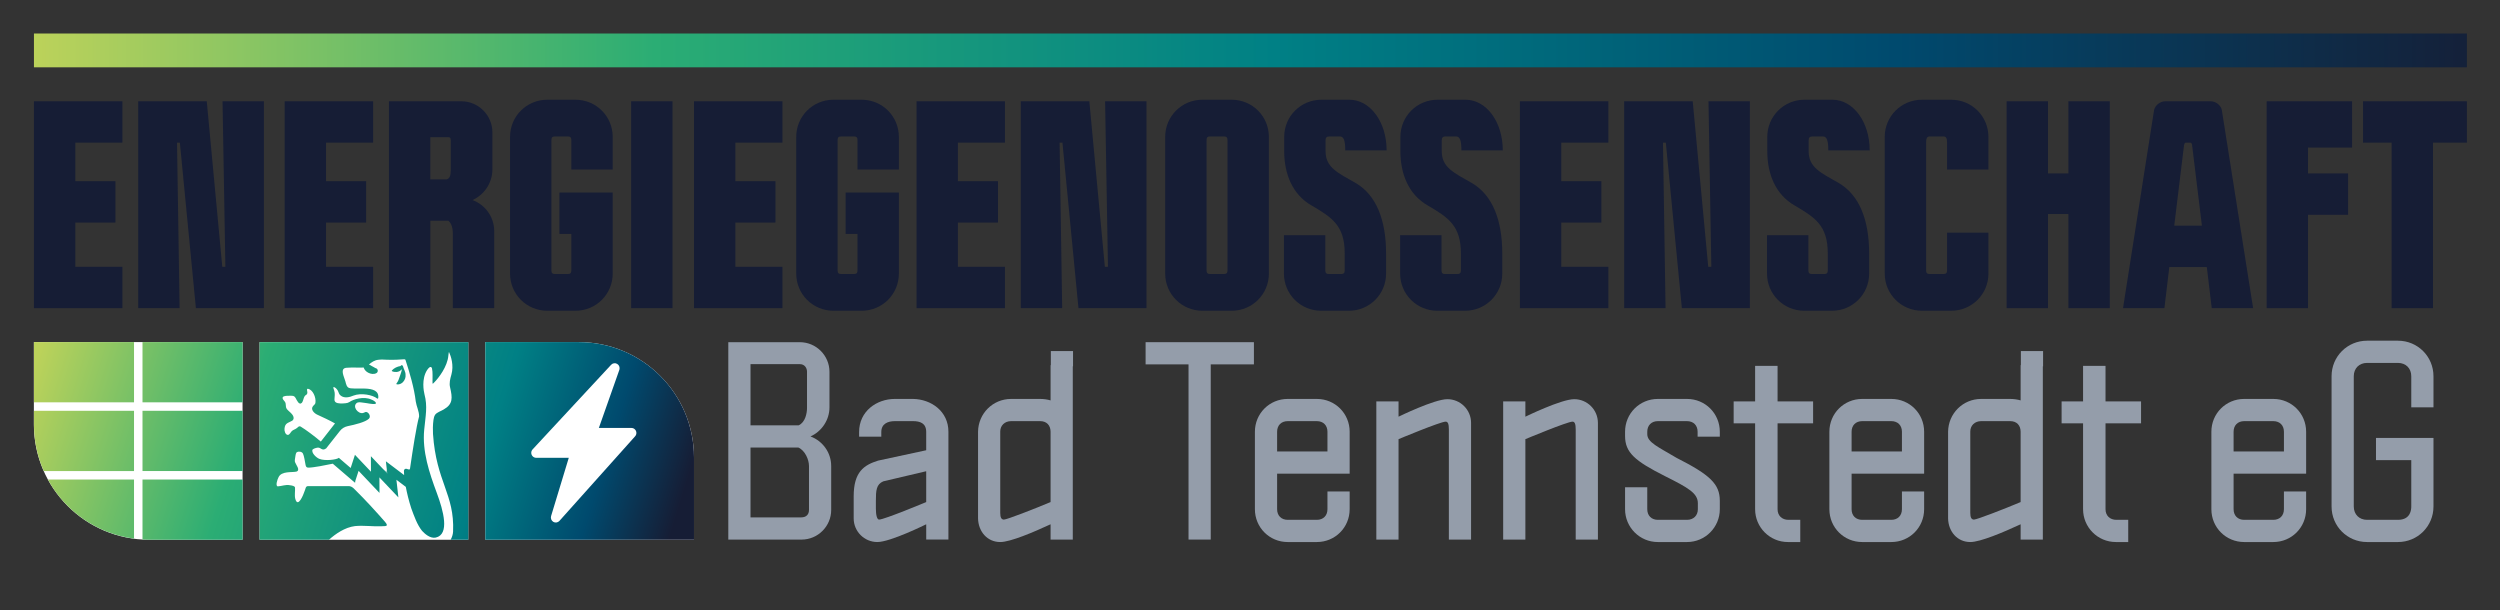 <?xml version="1.0" encoding="UTF-8"?>
<svg id="Ebene_2" data-name="Ebene 2" xmlns="http://www.w3.org/2000/svg" xmlns:xlink="http://www.w3.org/1999/xlink" viewBox="0 0 443.402 108.253">
  <rect x="0" y="0" width="443.402" height="108.253" fill="#333333" stroke="none"/>
  <defs>
    <linearGradient id="Unbenannter_Verlauf_2" data-name="Unbenannter Verlauf 2" x1="6.021" y1="8.942" x2="446.079" y2="8.942" gradientUnits="userSpaceOnUse">
      <stop offset="0" stop-color="#bcd25a"/>
      <stop offset=".25" stop-color="#2bad74"/>
      <stop offset=".5" stop-color="#008085"/>
      <stop offset=".75" stop-color="#004a6e"/>
      <stop offset="1" stop-color="#161d35"/>
    </linearGradient>
    <linearGradient id="Unbenannter_Verlauf_16" data-name="Unbenannter Verlauf 16" x1="6.533" y1="63.418" x2="117.974" y2="98.016" gradientUnits="userSpaceOnUse">
      <stop offset="0" stop-color="#bcd25a"/>
      <stop offset=".332" stop-color="#2bad74"/>
      <stop offset=".694" stop-color="#008085"/>
      <stop offset=".871" stop-color="#004a6e"/>
      <stop offset="1" stop-color="#161d35"/>
    </linearGradient>
    <linearGradient id="Unbenannter_Verlauf_16-2" data-name="Unbenannter Verlauf 16" x1="8.226" y1="57.966" x2="119.667" y2="92.564" xlink:href="#Unbenannter_Verlauf_16"/>
    <linearGradient id="Unbenannter_Verlauf_16-3" data-name="Unbenannter Verlauf 16" x1="1.333" y1="80.17" x2="112.773" y2="114.768" xlink:href="#Unbenannter_Verlauf_16"/>
    <linearGradient id="Unbenannter_Verlauf_16-4" data-name="Unbenannter Verlauf 16" x1="4.775" y1="69.082" x2="116.216" y2="103.68" xlink:href="#Unbenannter_Verlauf_16"/>
    <linearGradient id="Unbenannter_Verlauf_16-5" data-name="Unbenannter Verlauf 16" x1=".396" y1="83.187" x2="111.837" y2="117.785" xlink:href="#Unbenannter_Verlauf_16"/>
    <linearGradient id="Unbenannter_Verlauf_16-6" data-name="Unbenannter Verlauf 16" x1="10.205" y1="51.593" x2="121.645" y2="86.19" xlink:href="#Unbenannter_Verlauf_16"/>
    <linearGradient id="Unbenannter_Verlauf_16-7" data-name="Unbenannter Verlauf 16" x1="7.447" y1="60.474" x2="118.888" y2="95.072" xlink:href="#Unbenannter_Verlauf_16"/>
    <linearGradient id="Unbenannter_Verlauf_16-8" data-name="Unbenannter Verlauf 16" x1="3.159" y1="74.287" x2="114.6" y2="108.885" xlink:href="#Unbenannter_Verlauf_16"/>
    <linearGradient id="Unbenannter_Verlauf_16-9" data-name="Unbenannter Verlauf 16" x1="5.26" y1="67.52" x2="116.701" y2="102.117" xlink:href="#Unbenannter_Verlauf_16"/>
    <linearGradient id="Unbenannter_Verlauf_16-10" data-name="Unbenannter Verlauf 16" x1="11.323" y1="47.99" x2="122.764" y2="82.588" xlink:href="#Unbenannter_Verlauf_16"/>
    <linearGradient id="Unbenannter_Verlauf_16-11" data-name="Unbenannter Verlauf 16" x1="6.272" y1="64.259" x2="117.713" y2="98.856" xlink:href="#Unbenannter_Verlauf_16"/>
    <linearGradient id="Unbenannter_Verlauf_16-12" data-name="Unbenannter Verlauf 16" x1="6.741" y1="62.748" x2="100.244" y2="91.777" xlink:href="#Unbenannter_Verlauf_16"/>
  </defs>
  <g id="Ebene_2-2" data-name="Ebene 2">
    <g>
      <rect width="443.402" height="108.253" style="fill: none;"/>
      <g>
        <g>
          <g>
            <polygon points="6.021 54.654 21.71 54.654 21.71 47.316 13.36 47.316 13.36 39.473 20.471 39.473 20.471 32.135 13.36 32.135 13.36 25.3 21.71 25.3 21.71 17.962 6.021 17.962 6.021 54.654" style="fill: #161d35;"/>
            <polygon points="39.973 47.316 39.424 47.316 36.671 17.962 24.515 17.962 24.515 54.654 31.854 54.654 31.398 25.3 31.902 25.3 34.744 54.654 46.807 54.654 46.807 17.962 39.469 17.962 39.973 47.316" style="fill: #161d35;"/>
            <polygon points="50.489 54.654 66.179 54.654 66.179 47.316 57.828 47.316 57.828 39.473 64.939 39.473 64.939 32.135 57.828 32.135 57.828 25.3 66.179 25.3 66.179 17.962 50.489 17.962 50.489 54.654" style="fill: #161d35;"/>
            <path d="M83.799,35.483c2.065-.917,3.533-3.027,3.533-5.413v-6.603c0-3.029-2.476-5.505-5.505-5.505h-12.843v36.693h7.339v-15.502h3.212c.366.321.78.964.78,2.246v13.256h7.339v-13.669c0-2.523-1.606-4.678-3.854-5.503ZM79.948,30.163c0,1.055-.232,1.512-.736,1.651h-2.891v-7.477h3.257c.276,0,.37.183.37.642v5.184Z" style="fill: #161d35;"/>
            <path d="M102.065,17.687h-4.997c-3.671,0-6.607,2.935-6.607,6.605v24.217c0,3.669,2.935,6.605,6.607,6.605h4.997c3.671,0,6.607-2.935,6.607-6.605v-14.356h-9.449v7.339h2.11v6.466c0,.459-.183.642-.642.642h-2.248c-.459,0-.642-.183-.642-.642v-23.117c0-.458.183-.642.642-.642h2.248c.459,0,.642.185.642.642v5.229h7.339v-5.777c0-3.669-2.935-6.605-6.607-6.605Z" style="fill: #161d35;"/>
            <rect x="111.939" y="17.962" width="7.339" height="36.693" style="fill: #161d35;"/>
            <polygon points="123.087 54.654 138.777 54.654 138.777 47.316 130.426 47.316 130.426 39.473 137.537 39.473 137.537 32.135 130.426 32.135 130.426 25.3 138.777 25.3 138.777 17.962 123.087 17.962 123.087 54.654" style="fill: #161d35;"/>
            <path d="M152.823,17.687h-5.001c-3.667,0-6.603,2.935-6.603,6.605v24.217c0,3.669,2.935,6.605,6.603,6.605h5.001c3.667,0,6.603-2.935,6.603-6.605v-14.356h-9.449v7.339h2.11v6.466c0,.459-.183.642-.642.642h-2.244c-.459,0-.642-.183-.642-.642v-23.117c0-.458.183-.642.642-.642h2.244c.459,0,.642.185.642.642v5.229h7.339v-5.777c0-3.669-2.935-6.605-6.603-6.605Z" style="fill: #161d35;"/>
            <polygon points="162.555 54.654 178.244 54.654 178.244 47.316 169.894 47.316 169.894 39.473 177.004 39.473 177.004 32.135 169.894 32.135 169.894 25.3 178.244 25.3 178.244 17.962 162.555 17.962 162.555 54.654" style="fill: #161d35;"/>
            <polygon points="196.507 47.316 195.958 47.316 193.205 17.962 181.049 17.962 181.049 54.654 188.388 54.654 187.932 25.3 188.436 25.3 191.278 54.654 203.341 54.654 203.341 17.962 196.002 17.962 196.507 47.316" style="fill: #161d35;"/>
            <path d="M218.448,17.687h-5.184c-3.671,0-6.607,2.935-6.607,6.605v24.217c0,3.669,2.935,6.605,6.607,6.605h5.184c3.667,0,6.603-2.935,6.603-6.605v-24.217c0-3.669-2.935-6.605-6.603-6.605ZM217.712,47.958c0,.459-.183.642-.642.642h-2.431c-.459,0-.642-.183-.642-.642v-23.117c0-.458.183-.642.642-.642h2.431c.459,0,.642.185.642.642v23.117Z" style="fill: #161d35;"/>
            <path d="M235.795,24.198h1.834c.687,0,.964.689.964,2.478h7.339c0-5.092-2.935-8.989-6.607-8.989h-4.952c-3.671,0-6.607,2.935-6.607,6.605v2.523c0,4.035,1.468,7.705,4.862,9.632,3.671,2.155,5.871,3.578,5.871,8.53v2.982c0,.459-.183.642-.642.642h-2.155c-.459,0-.642-.183-.642-.642v-6.239h-7.339v6.79c0,3.669,2.935,6.605,6.607,6.605h4.907c3.667,0,6.603-2.935,6.603-6.605v-3.533c0-6.054-1.789-10.366-5.318-12.476-3.305-1.88-5.415-2.797-5.415-5.686v-1.974c0-.458.232-.642.691-.642Z" style="fill: #161d35;"/>
            <path d="M256.399,24.198h1.834c.691,0,.964.689.964,2.478h7.339c0-5.092-2.935-8.989-6.603-8.989h-4.956c-3.667,0-6.603,2.935-6.603,6.605v2.523c0,4.035,1.468,7.705,4.862,9.632,3.667,2.155,5.871,3.578,5.871,8.53v2.982c0,.459-.183.642-.642.642h-2.159c-.456,0-.639-.183-.639-.642v-6.239h-7.339v6.79c0,3.669,2.935,6.605,6.603,6.605h4.907c3.671,0,6.607-2.935,6.607-6.605v-3.533c0-6.054-1.789-10.366-5.322-12.476-3.301-1.88-5.412-2.797-5.412-5.686v-1.974c0-.458.228-.642.687-.642Z" style="fill: #161d35;"/>
            <polygon points="269.571 54.654 285.261 54.654 285.261 47.316 276.91 47.316 276.91 39.473 284.021 39.473 284.021 32.135 276.91 32.135 276.91 25.3 285.261 25.3 285.261 17.962 269.571 17.962 269.571 54.654" style="fill: #161d35;"/>
            <polygon points="303.523 47.316 302.974 47.316 300.222 17.962 288.065 17.962 288.065 54.654 295.404 54.654 294.948 25.3 295.452 25.3 298.295 54.654 310.357 54.654 310.357 17.962 303.019 17.962 303.523 47.316" style="fill: #161d35;"/>
            <path d="M321.472,24.198h1.834c.687,0,.964.689.964,2.478h7.339c0-5.092-2.935-8.989-6.607-8.989h-4.952c-3.667,0-6.603,2.935-6.603,6.605v2.523c0,4.035,1.468,7.705,4.859,9.632,3.671,2.155,5.871,3.578,5.871,8.53v2.982c0,.459-.183.642-.642.642h-2.155c-.459,0-.642-.183-.642-.642v-6.239h-7.339v6.79c0,3.669,2.935,6.605,6.607,6.605h4.907c3.667,0,6.603-2.935,6.603-6.605v-3.533c0-6.054-1.789-10.366-5.318-12.476-3.301-1.88-5.412-2.797-5.412-5.686v-1.974c0-.458.228-.642.687-.642Z" style="fill: #161d35;"/>
            <path d="M346.064,17.687h-5.18c-3.671,0-6.607,2.935-6.607,6.605v24.217c0,3.669,2.935,6.605,6.607,6.605h5.18c3.671,0,6.607-2.935,6.607-6.605v-7.247h-7.339v6.696c0,.459-.183.642-.642.642h-2.431c-.459,0-.642-.183-.642-.642v-22.705c0-.734.183-1.055.642-1.055h2.431c.459,0,.642.321.642,1.055v4.816h7.339v-5.777c0-3.669-2.935-6.605-6.607-6.605Z" style="fill: #161d35;"/>
            <polygon points="366.855 30.758 363.233 30.758 363.233 17.962 355.894 17.962 355.894 54.654 363.233 54.654 363.233 37.959 366.855 37.959 366.855 54.654 374.194 54.654 374.194 17.962 366.855 17.962 366.855 30.758" style="fill: #161d35;"/>
            <path d="M392.09,17.962h-8.071c-.964,0-1.834.825-1.972,1.559l-5.505,35.134h7.339l.87-7.292h6.651l.874,7.292h7.339l-5.55-35.134c-.138-.779-1.012-1.559-1.976-1.559ZM385.625,40.024l1.696-13.943c.045-.598.183-.78.366-.78h.78c.232,0,.321.183.366.78l1.699,13.943h-4.907Z" style="fill: #161d35;"/>
            <polygon points="402.013 54.654 409.352 54.654 409.352 38.097 416.462 38.097 416.462 30.758 409.352 30.758 409.352 26.172 417.168 26.172 417.168 17.962 402.013 17.962 402.013 54.654" style="fill: #161d35;"/>
            <polygon points="419.106 17.962 419.106 25.3 424.178 25.3 424.178 54.654 431.517 54.654 431.517 25.3 437.526 25.3 437.526 17.962 419.106 17.962" style="fill: #161d35;"/>
          </g>
          <path d="M6.021,5.944v5.997h431.505v-5.997H6.021Z" style="fill: url(#Unbenannter_Verlauf_2);"/>
        </g>
        <g>
          <g>
            <path d="M6.007,75.275c0,11.297,9.158,20.455,20.455,20.455h16.561v-35.057H6.007v14.602Z" style="fill: #fff;"/>
            <rect x="46.039" y="60.673" width="37.016" height="35.057" style="fill: #fff;"/>
            <path d="M102.632,60.673h-16.561v35.057h37.016v-14.602c0-11.297-9.158-20.455-20.455-20.455Z" style="fill: #fff;"/>
          </g>
          <g>
            <path d="M8.489,85.046h-2.468v10.683h17.749v-.197c-6.605-.871-12.223-4.872-15.281-10.486Z" style="fill: none;"/>
            <path d="M6.021,75.55v7.992h1.741c-1.085-2.45-1.703-5.149-1.741-7.992Z" style="fill: none;"/>
            <path d="M25.274,95.73h1.188c-.401,0-.793-.037-1.188-.06v.06Z" style="fill: none;"/>
            <rect x="6.021" y="60.673" width="17.749" height="10.683" style="fill: url(#Unbenannter_Verlauf_16);"/>
            <rect x="25.274" y="60.673" width="17.749" height="10.683" style="fill: url(#Unbenannter_Verlauf_16-2);"/>
            <path d="M25.274,95.67c.395.023.787.06,1.188.06h16.561v-10.683h-17.749v10.623Z" style="fill: url(#Unbenannter_Verlauf_16-3);"/>
            <rect x="25.274" y="72.859" width="17.749" height="10.683" style="fill: url(#Unbenannter_Verlauf_16-4);"/>
            <path d="M8.489,85.046c3.058,5.614,8.676,9.615,15.281,10.486v-10.486h-15.281Z" style="fill: url(#Unbenannter_Verlauf_16-5);"/>
            <path d="M102.632,60.673h-16.561v35.057h37.016v-14.602c0-11.297-9.158-20.455-20.455-20.455ZM112.636,77.392l-13.427,15.007c-.28.301-.723.362-1.072.16-.35-.21-.513-.633-.396-1.027l3.138-10.336h-5.786c-.219-.002-.429-.086-.589-.237-.355-.333-.375-.893-.045-1.251l13.931-15.008c.276-.3.722-.367,1.072-.16.35.21.513.633.396,1.027l-3.646,10.336h5.786c.221.001.432.085.594.237.354.333.375.893.045,1.251Z" style="fill: url(#Unbenannter_Verlauf_16-6);"/>
            <path d="M46.039,95.73h12.305c1.124-1.008,2.794-2.197,4.619-2.423,1.531-.155,3.22.104,4.708.029.475-.013.928.008.938-.21 0-.212-.213-.43-.359-.615-1.433-1.635-3.422-3.828-5.237-5.612-.527-.549-.792-.748-1.624-.682-1.78.003-5.941-.006-6.803.004-.412.04-.363.453-.555.861-.206.639-1.201,3.128-1.664,1.375-.156-.626.006-1.365-.043-1.991-.055-.276-.494-.353-.957-.415-.68-.137-1.402.17-2.085.211-.5-.036-.061-1.288.105-1.59.513-1.188,2.454-.836,3.201-1.034.734-.262-.095-1.2-.241-1.628-.078-.181-.071-.365-.04-.56.079-.375.1-.944.26-1.17.023-.033.056-.059.091-.079.331-.189.894-.117,1.076.25.205.423.345,1.404.441,1.897.059.352.138.594.495.59.838.017,3.205-.454,4.352-.699l3.902,3.349.003-.011.103-.318.569-1.751,3.708,3.915-.014-2.756,3.364,3.55-.349-3.127,1.664,1.258c.21,1.119.523,2.425.976,3.821.506,1.366,1.02,2.873,1.902,3.972.004.005.008.009.012.014.44.484,1.433,1.398,2.413,1.19,2.522-.555,1.367-4.774.196-7.916-1.337-3.588-2.602-7.382-2.236-11.194.238-2.477.628-4.145.043-6.332-.118-.502-.56-2.658.467-4.261.187-.298.66-.893.87-.332.172.766.071,1.661.094,2.442-.008.451.047.332.358.014.689-.686,2.298-2.752,2.451-4.691.023-.173.039-.319.053-.424.022-.165.042-.226.079-.183.323.691.88,2.318.406,3.98-.215.731-.411,1.507-.23,2.253.419,1.835.549,2.949-1.113,3.908-.494.313-1.221.495-1.553.968-.163.259-.233.578-.282.907-.122.818-.117,1.945-.082,2.478.577,8.566,3.845,10.636,3.561,17.317-.025.509-.187.999-.433,1.451h3.132v-35.057h-37.016v35.057ZM59.149,68.662c.29-.025.571.315.74.575.215.379.192.668.527.917.657.543,1.607.295,2.289.003,1.354-.518,3.404-.114,4.182.52.103.064.185.019.201-.108.275-2.565-4.541-1.221-5.343-1.849-.423-.35-.388-.949-.619-1.469-.258-.777-.805-1.996.422-2.029,1.006-.083,2.155.016,2.956-.037.053.182.144.345.273.501.14.171.33.312.525.414.448.235,1.003.329,1.463.072.146-.081.236-.246.236-.411,0-.154-.087-.344-.236-.411-.089-.04-.179-.075-.27-.109-.03-.031-.063-.059-.103-.077-.332-.151-.631-.357-.953-.523.47-.402,1.003-.769,1.653-.83.491-.074.996-.035,1.492-.012,1.243.069,2.669-.057,3.078-.079.112-.008.205.017.254.114.728,2.226,1.545,4.979,1.82,7.352.122.869.613,1.791.596,2.653-.003.022-.006.041-.009.063-.483,1.718-1.145,6.07-1.529,8.704-.077.401-.034.669-.233.667-.1.001-.254-.054-.407-.114-.244-.096-.513.078-.516.34-.002.202.012.464.036.757l-3.023-2.284-.01-.007-.201-.152.163,1.462.077.693-.751-.792-2.149-2.267.014,2.754-2.841-3.001-.759,2.338-1.912-1.641c-.099-.105-.166-.17-.175-.162-.412.35-2.494.591-3.475.181-.513-.19-1.463-1.061-1.2-1.64.225-.184.542-.296.934-.349.538-.06.756.669,1.461.146l.009.007.353-.452c.665-.825,1.535-1.937,2.089-2.648.348-.447.838-.75,1.394-.863,1.246-.254,3.09-.697,3.747-1.307.421-.386-.005-1.167-.488-1.209-.043-.004-.088.003-.13.017-.147.05-.27.141-.433.175-.894.179-1.926-1.167-1.081-1.796.036-.027.08-.049.123-.063.348-.11.696-.016,1.091.032.649.053,1.512.319,2.092.198.315-.21-.37-.649-.721-.759-1.366-.637-3.26-.037-3.891.43-.211.136-.424.196-.696.219-.441.051-1.367.112-1.73-.161-.18-.119-.241-.317-.235-.53.029-.474.121-1.051-.035-1.519-.104-.357-.235-.595-.135-.646ZM51.551,70.19c.413-.003.655.012.871.386.212.372.615,1.39,1.127.855.308-.411.273-1.181.769-1.406.184-.12.231-.361.177-.579-.025-.172-.126-.451.073-.492.9.079,1.526,1.55,1.376,2.483-.021.264-.258.371-.405.563-.54.609.196,1.326.804,1.581.937.423,2.132.985,3.075,1.517l-2.516,3.221c-1.076-.928-2.692-2.128-3.562-2.653-.14-.085-.317-.066-.438.043-.089.08-.193.181-.329.269-.245.181-.554.255-.783.451-.234.202-.403.672-.721.707-.464-.008-.652-.706-.61-1.094.086-1.062.679-1.009,1.383-1.435.484-.377.14-.998-.228-1.341-.249-.264-.564-.465-.765-.764-.273-.417-.031-.868-.334-1.268-1.037-1.084.228-1.044,1.037-1.045Z" style="fill: url(#Unbenannter_Verlauf_16-7);"/>
            <path d="M23.77,83.543v-10.683H6.021v2.691c.038,2.843.656,5.542,1.741,7.992h16.008Z" style="fill: url(#Unbenannter_Verlauf_16-8);"/>
            <path d="M63.029,85.259l-.103.318c.016.018.034.037.05.056l.053-.374Z" style="fill: url(#Unbenannter_Verlauf_16-9);"/>
            <path d="M69.508,65.825c.27.136.533.165.794.15.352-.017.717-.168.932-.475.01.031.019.062.026.094-.066.439-.317,1.008-.42,1.351-.109.336-.202.644-.517,1.069-.004.004-.008.008-.012.012,0,0,.001.002.001.003-.008.01-.014.019-.021.03l.031.09c.906.221,1.705-.787,1.608-1.648.024-.558-.328-1.004-.452-1.533-.06-.234-.317-.274-.43-.069-.006.011-.009.016-.013.023-.583.091-1.11.335-1.531.779,0,0,.003.006.006.014-.006.006-.011.011-.017.016l.015.094Z" style="fill: url(#Unbenannter_Verlauf_16-10);"/>
            <path d="M67.931,83.176l.751.792-.077-.693c-.004.157-.01.313-.013.47-.212-.186-.434-.377-.66-.57Z" style="fill: url(#Unbenannter_Verlauf_16-11);"/>
            <polygon points="68.642 81.965 68.651 81.973 68.642 81.962 68.642 81.965" style="fill: url(#Unbenannter_Verlauf_16-12);"/>
            <polygon points="73.979 96.035 73.89 96.102 73.951 96.155 73.979 96.035" style="fill: none;"/>
          </g>
        </g>
        <g>
          <path d="M147.115,65.941v6.302c0,2.275-1.4,4.289-3.37,5.164,2.144.788,3.676,2.844,3.676,5.252v7.79c0,2.888-2.363,5.252-5.252,5.252h-12.997v-35.01h12.691c2.888,0,5.252,2.363,5.252,5.252ZM143.133,72.33v-6.389c0-.7-.438-1.356-1.269-1.356h-8.752v10.853h8.534c1.182-.525,1.488-2.144,1.488-3.107ZM143.483,90.448v-7.79c0-1.138-.7-2.757-1.882-3.282h-8.49v12.385h9.015c.875,0,1.356-.525,1.356-1.313Z" style="fill: #949daa;"/>
          <path d="M155.739,81.695l8.534-1.838v-3.239c0-1.575-1.094-1.925-2.363-1.925h-3.194c-1.269,0-2.407.481-2.407,1.925v.832h-3.938v-.832c0-3.676,3.107-5.864,6.346-5.864h3.194c3.239.043,6.302,2.188,6.302,5.82v19.124h-3.938v-2.713s-6.346,3.151-8.665,3.151-4.201-1.882-4.201-4.201v-3.894c0-4.377,1.838-5.558,4.332-6.346ZM155.914,92.154c.919,0,8.358-3.107,8.358-3.107v-5.47l-7.615,1.794c-1.225.525-1.312,1.575-1.312,3.501v1.312c0,1.226.219,1.969.569,1.969Z" style="fill: #949daa;"/>
          <path d="M190.27,64.978v30.721h-3.939v-2.713c-3.019,1.4-7.133,3.151-8.927,3.151-2.319,0-3.895-1.882-3.938-4.201v-15.36c.043-3.238,2.626-5.82,5.864-5.82h5.12c.657,0,1.313.087,1.882.262v-6.258h.044v-2.494h3.938v2.713h-.043ZM184.493,74.693h-5.164c-1.138,0-1.925.788-1.925,1.838v14.442c0,.831.219,1.181.656,1.181.525,0,5.47-1.925,8.271-3.107v-12.472c0-1.138-.7-1.882-1.838-1.882Z" style="fill: #949daa;"/>
          <path d="M203.183,60.689h19.211v3.938h-7.658v31.071h-3.938v-31.071h-7.615v-3.938Z" style="fill: #949daa;"/>
          <path d="M228.392,70.755h5.164c3.238,0,5.82,2.582,5.82,5.82v7.439h-12.866v6.302c0,1.138.744,1.882,1.882,1.882h5.164c1.138,0,1.882-.744,1.882-1.882v-3.151h3.938v3.151c0,3.238-2.582,5.82-5.82,5.82h-5.164c-3.238,0-5.821-2.582-5.821-5.82v-13.741c0-3.238,2.583-5.82,5.821-5.82ZM233.556,74.693h-5.164c-1.138,0-1.882.744-1.882,1.882v3.501h8.928v-3.501c0-1.138-.744-1.882-1.882-1.882Z" style="fill: #949daa;"/>
          <path d="M248.044,73.906s6.346-3.107,8.665-3.107,4.201,1.882,4.201,4.201v20.7h-3.938v-19.518c0-1.006-.175-1.4-.568-1.4-.92,0-8.359,3.107-8.359,3.107v17.811h-3.938v-24.507h3.938v2.713Z" style="fill: #949daa;"/>
          <path d="M270.54,73.906s6.346-3.107,8.665-3.107,4.201,1.882,4.201,4.201v20.7h-3.938v-19.518c0-1.006-.175-1.4-.568-1.4-.92,0-8.359,3.107-8.359,3.107v17.811h-3.938v-24.507h3.938v2.713Z" style="fill: #949daa;"/>
          <path d="M292.161,90.316c0,1.138.744,1.882,1.882,1.882h5.164c1.138,0,1.926-.744,1.926-1.882v-1.05c0-1.794-1.707-2.757-5.82-4.814-5.383-2.713-7.09-4.201-7.09-7.133v-.744c0-3.238,2.582-5.82,5.82-5.82h5.164c3.238,0,5.82,2.582,5.82,5.82v.875h-3.938v-.875c0-1.138-.744-1.882-1.882-1.882h-5.164c-1.138,0-1.882.744-1.882,1.882v.438c0,1.444,1.97,2.276,5.208,4.201,5.951,3.019,7.658,4.639,7.658,7.615v1.488c0,3.195-2.582,5.82-5.82,5.82h-5.164c-3.238,0-5.82-2.626-5.82-5.82v-3.895h3.938v3.895Z" style="fill: #949daa;"/>
          <path d="M315.27,90.316c0,1.138.788,1.882,1.926,1.882h2.101v3.938h-2.188c-3.238,0-5.82-2.626-5.82-5.82v-15.229h-3.807v-3.895h3.807v-6.302h3.982v6.302h6.302v3.895h-6.302v15.229Z" style="fill: #949daa;"/>
          <path d="M330.282,70.755h5.164c3.238,0,5.82,2.582,5.82,5.82v7.439h-12.866v6.302c0,1.138.744,1.882,1.882,1.882h5.164c1.138,0,1.882-.744,1.882-1.882v-3.151h3.938v3.151c0,3.238-2.582,5.82-5.82,5.82h-5.164c-3.238,0-5.82-2.582-5.82-5.82v-13.741c0-3.238,2.582-5.82,5.82-5.82ZM335.446,74.693h-5.164c-1.138,0-1.882.744-1.882,1.882v3.501h8.928v-3.501c0-1.138-.744-1.882-1.882-1.882Z" style="fill: #949daa;"/>
          <path d="M362.318,64.978v30.721h-3.938v-2.713c-3.019,1.4-7.133,3.151-8.928,3.151-2.319,0-3.894-1.882-3.938-4.201v-15.36c.044-3.238,2.626-5.82,5.864-5.82h5.12c.656,0,1.313.087,1.882.262v-6.258h.044v-2.494h3.938v2.713h-.044ZM356.542,74.693h-5.164c-1.138,0-1.926.788-1.926,1.838v14.442c0,.831.219,1.181.657,1.181.524,0,5.47-1.925,8.271-3.107v-12.472c0-1.138-.7-1.882-1.838-1.882Z" style="fill: #949daa;"/>
          <path d="M373.436,90.316c0,1.138.788,1.882,1.926,1.882h2.101v3.938h-2.188c-3.238,0-5.82-2.626-5.82-5.82v-15.229h-3.807v-3.895h3.807v-6.302h3.982v6.302h6.302v3.895h-6.302v15.229Z" style="fill: #949daa;"/>
          <path d="M398.033,70.755h5.164c3.238,0,5.82,2.582,5.82,5.82v7.439h-12.866v6.302c0,1.138.744,1.882,1.882,1.882h5.164c1.138,0,1.882-.744,1.882-1.882v-3.151h3.938v3.151c0,3.238-2.582,5.82-5.82,5.82h-5.164c-3.238,0-5.82-2.582-5.82-5.82v-13.741c0-3.238,2.582-5.82,5.82-5.82ZM403.197,74.693h-5.164c-1.138,0-1.882.744-1.882,1.882v3.501h8.928v-3.501c0-1.138-.744-1.882-1.882-1.882Z" style="fill: #949daa;"/>
          <path d="M419.83,60.427h5.471c3.501,0,6.302,2.801,6.302,6.302v5.514h-3.938v-5.514c0-1.4-.963-2.363-2.363-2.363h-5.471c-1.4,0-2.363.962-2.363,2.363v23.106c0,1.4.963,2.363,2.363,2.363h5.471c2.275,0,2.363-1.838,2.363-2.363v-8.227h-6.259v-3.938h10.197v12.165c0,3.501-2.801,6.302-6.302,6.302h-5.471c-3.501,0-6.302-2.801-6.302-6.302v-23.106c0-3.501,2.801-6.302,6.302-6.302Z" style="fill: #949daa;"/>
        </g>
      </g>
    </g>
  </g>
</svg>